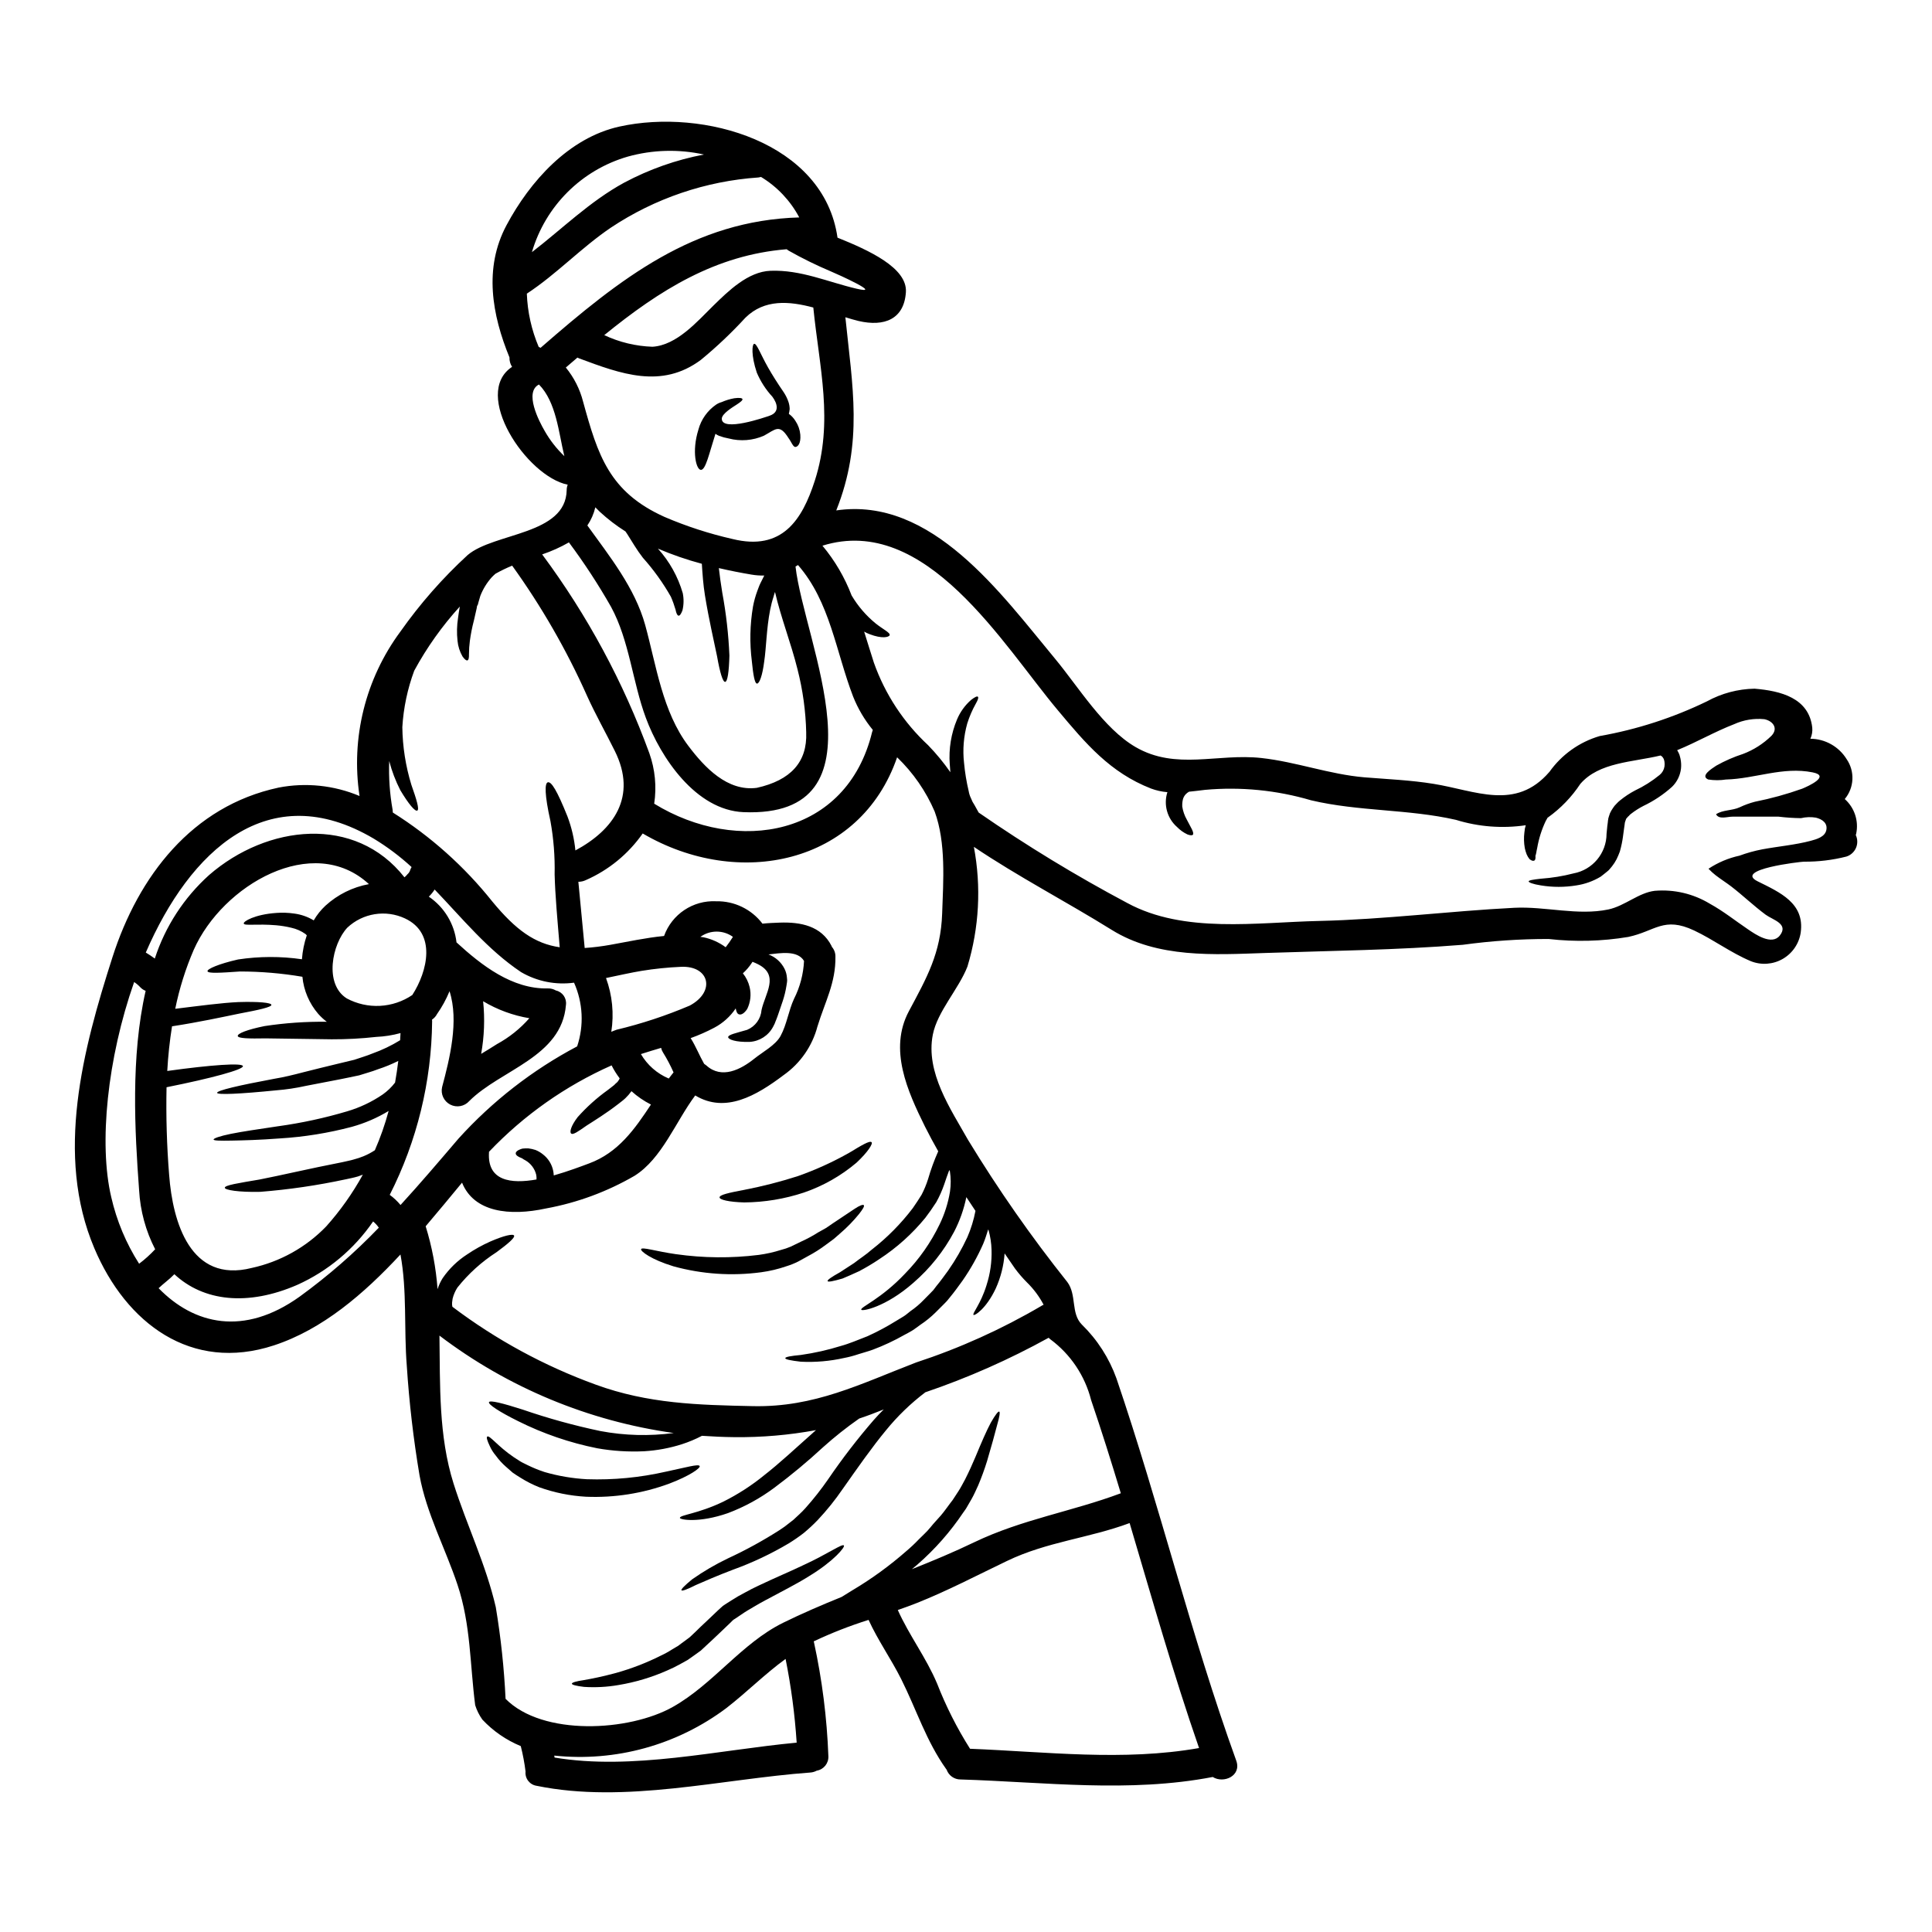 <?xml version="1.0" encoding="UTF-8"?>
<!-- Uploaded to: ICON Repo, www.iconrepo.com, Generator: ICON Repo Mixer Tools -->
<svg fill="#000000" width="800px" height="800px" version="1.1" viewBox="144 144 512 512" xmlns="http://www.w3.org/2000/svg">
 <g>
  <path d="m252.33 375.32c0.102-0.141 0.191-0.289 0.27-0.441 0.023-0.086 0.051-0.168 0.082-0.246 0.094-0.301 0.227-0.59 0.395-0.852-3.086-2.832-6.441-5.356-10.023-7.527-27.945-16.504-48.746 3.211-60.418 30.18 0.824 0.496 1.617 1.02 2.391 1.594l-0.004 0.004c2.773-8.516 7.738-16.148 14.391-22.137 15.406-13.383 38.75-15.984 51.77 0.605 0.137-0.109 0.273-0.246 0.395-0.359 0.125-0.109 0.699-0.82 0.754-0.82zm383.47-10.023v-0.004c0.508 1.082 0.527 2.332 0.047 3.426-0.48 1.094-1.406 1.926-2.547 2.285-3.672 0.93-7.445 1.383-11.234 1.348-1.016 0.027-18.617 2.031-12.305 5.191 5.988 2.965 12.496 5.82 11.453 13.539h0.004c-0.426 2.953-2.184 5.543-4.766 7.035-2.582 1.488-5.703 1.711-8.473 0.602-5.301-2.227-9.84-5.688-15.023-8.133-8.047-3.789-10.297 0.191-17.414 1.703v0.004c-6.984 1.168-14.105 1.352-21.145 0.547-7.606-0.008-15.203 0.508-22.742 1.539-17.414 1.402-34.793 1.574-52.234 2.168-13.707 0.469-28.676 1.43-40.812-6.125-12.027-7.477-24.77-14.086-36.527-22h0.004c1.992 10.559 1.406 21.441-1.703 31.723-2.336 5.988-7.965 11.895-9.176 18.047-1.969 10.02 4.75 19.742 9.363 27.945h0.004c7.961 13.082 16.738 25.648 26.285 37.625 2.527 3.406 0.879 8.238 3.816 11.234 4.113 4.008 7.258 8.898 9.199 14.305 11.453 33.617 19.719 68 31.746 101.29 1.457 4.012-3.32 6.152-6.234 4.328-22.133 4.254-44.477 1.348-66.844 0.656v0.004c-1.656 0-3.133-1.047-3.68-2.609-0.027-0.055-0.082-0.082-0.109-0.137-5.324-7.477-7.871-15.766-11.945-23.891-2.691-5.356-6.152-10.234-8.625-15.652v-0.004c-4.969 1.562-9.82 3.461-14.527 5.684 0 0.109 0.055 0.164 0.055 0.246v0.004c2.16 9.926 3.438 20.027 3.816 30.18 0.102 1.879-1.223 3.531-3.078 3.844-0.535 0.289-1.121 0.457-1.727 0.496-23.648 1.727-49.051 8.32-72.504 3.516h-0.004c-1.836-0.273-3.133-1.941-2.938-3.789-0.281-2.269-0.703-4.516-1.266-6.731-3.859-1.59-7.332-3.988-10.184-7.031-0.828-1.168-1.469-2.453-1.898-3.816-1.402-10.82-1.152-21.309-4.668-31.859-3.211-9.641-8.266-19.004-10.082-29.055-1.617-9.613-2.742-19.301-3.375-29.027-0.789-9.887 0.109-19.855-1.676-29.496-9.723 10.461-20.652 19.855-33.531 24.086-21.941 7.195-39.191-5.875-47.594-25.734-10.492-24.742-2.996-52.812 4.805-77.145 6.863-21.418 21.066-40.012 43.996-44.93v-0.004c7.219-1.402 14.695-0.629 21.477 2.223-2.324-15.379 1.57-31.051 10.82-43.555 5.203-7.379 11.176-14.184 17.824-20.293 7.059-5.992 26.035-5.273 26.254-17.219v-0.004c-0.004-0.488 0.09-0.973 0.273-1.426-10.957-2.223-25.484-24.141-14.75-31.227l0.004-0.004c-0.484-0.742-0.723-1.613-0.688-2.5-4.613-11.258-6.867-23.645-0.789-35.031 6.203-11.617 16.504-23.18 29.934-26.148 22.273-4.918 54.188 4.121 57.785 29.441 8.266 3.324 18.539 7.992 18.125 14.445-0.469 7.172-5.711 9.23-12.551 7.637-1.098-0.277-2.277-0.602-3.488-0.988 1.871 18.375 4.777 33.148-2.418 51.191 25.293-3.707 43.668 22.082 58.031 39.359 6.125 7.387 12.852 18.457 21.281 23.344 10.738 6.234 21.723 1.621 33.371 2.914 9.227 1.016 17.988 4.328 27.301 5.117 6.098 0.496 12.277 0.742 18.316 1.73 11.094 1.781 21.723 7.223 30.672-3.148l0.008 0.004c3.25-4.59 7.953-7.945 13.352-9.527 9.852-1.738 19.418-4.836 28.422-9.199 3.863-2.121 8.188-3.269 12.594-3.352 6.977 0.574 14.418 2.473 15.301 10.297 0.102 1.016-0.07 2.043-0.496 2.969 3.918 0.031 7.547 2.074 9.609 5.41 2.223 3.238 2.023 7.559-0.496 10.574 2.59 2.301 3.742 5.812 3.023 9.199-0.051 0.148-0.078 0.23-0.105 0.34zm-7.828-1.207c0.469-1.969-1.07-2.996-2.754-3.406-1.309-0.215-2.648-0.168-3.938 0.137-1.984-0.023-3.965-0.156-5.934-0.395h-12.25c-1.402 0-3.543 0.824-4.328-0.633 1.758-1.207 4.328-0.934 6.297-1.867 1.285-0.609 2.629-1.098 4.008-1.457 4.254-0.844 8.441-2 12.527-3.457 1.672-0.688 7.582-3.379 2.754-4.328-7.871-1.574-15.156 1.676-22.93 1.898v-0.004c-1.566 0.246-3.16 0.246-4.727 0-2.141-0.934 0.738-2.754 2.141-3.68h0.004c2.262-1.27 4.644-2.309 7.109-3.106 2.797-1.062 5.34-2.691 7.481-4.777 1.898-1.969 0.469-3.938-1.867-4.422-2.734-0.266-5.488 0.188-7.992 1.32-5.188 2.004-9.965 4.805-15.102 6.891h-0.004c0.219 0.359 0.41 0.738 0.578 1.125 0.109 0.441 0.164 0.469 0.305 1.125h-0.004c0.184 0.867 0.23 1.758 0.137 2.637-0.215 1.84-1.059 3.547-2.387 4.836-2.269 2.039-4.824 3.742-7.582 5.055-1.148 0.594-2.242 1.289-3.266 2.086-0.219 0.152-0.414 0.34-0.578 0.551-0.16 0.129-0.309 0.277-0.438 0.438-0.055 0.164-0.164 0.082-0.305 0.395l-0.277 0.789c0 0.027-0.055 0.242-0.055 0.242l-0.055 0.469-0.137 0.961c-0.109 0.688-0.191 1.348-0.273 2.008h0.004c-0.184 1.398-0.469 2.785-0.855 4.144-0.258 0.703-0.551 1.391-0.879 2.062-0.34 0.66-0.746 1.281-1.207 1.867l-0.578 0.688-0.133 0.16-0.082 0.082c-0.219 0.246-0.109 0.109-0.191 0.191l-0.395 0.332c-0.523 0.441-1.07 0.852-1.594 1.262l-0.004 0.004c-1.984 1.199-4.184 1.992-6.477 2.332-3.102 0.508-6.266 0.508-9.367 0-2.141-0.332-3.266-0.789-3.266-1.07 0-0.285 1.234-0.496 3.32-0.715 2.891-0.207 5.758-0.672 8.566-1.398 5.062-0.938 8.742-5.344 8.762-10.492 0.082-0.629 0.137-1.289 0.191-1.969l0.137-1.043 0.055-0.551 0.055-0.246v-0.137c0.027-0.109 0.137-0.52 0.137-0.52l0.328-0.988 0.004-0.004c0.223-0.48 0.484-0.938 0.789-1.371 0.258-0.414 0.574-0.793 0.93-1.129 0.293-0.328 0.613-0.633 0.961-0.906 1.223-0.996 2.543-1.871 3.938-2.606 2.352-1.109 4.555-2.504 6.562-4.148 0.68-0.562 1.133-1.355 1.266-2.227 0.055-0.41 0.055-0.824 0-1.234-0.039-0.254-0.102-0.504-0.191-0.746-0.082-0.082-0.027-0.109-0.137-0.242h-0.004c-0.156-0.301-0.41-0.543-0.715-0.688-7.414 1.785-16.285 1.758-21.254 7.527v-0.004c-2.289 3.469-5.195 6.484-8.574 8.898-0.02 0.023-0.051 0.031-0.082 0.027-0.191 0.328-0.359 0.602-0.523 0.934-1.07 2.258-1.824 4.652-2.25 7.113-0.137 0.496-0.164 0.879-0.246 1.262l-0.004 0.004c-0.043 0.277-0.117 0.555-0.215 0.82 0.051 0.633 0 1.098-0.305 1.262-0.305 0.164-0.688 0.055-1.234-0.355v0.004c-0.328-0.391-0.594-0.824-0.789-1.293-0.207-0.535-0.371-1.086-0.492-1.648-0.246-1.379-0.285-2.785-0.109-4.176l0.082-0.574 0.027-0.305 0.027-0.164c0.023-0.102 0.051-0.203 0.086-0.301 0.031-0.184 0.078-0.367 0.137-0.551-6.195 0.914-12.52 0.426-18.5-1.426-12.664-2.887-25.789-2.195-38.422-5.191-9.102-2.68-18.625-3.613-28.07-2.758-1.375 0.16-2.801 0.355-4.254 0.492-0.324 0.188-0.621 0.418-0.883 0.691-0.328 0.359-0.57 0.793-0.711 1.262-0.102 0.414-0.168 0.836-0.191 1.262 0.012 0.238 0.012 0.477 0 0.715 0.191 1.215 0.598 2.387 1.207 3.461 0.523 1.07 1.043 1.898 1.348 2.555 0.305 0.656 0.469 1.18 0.277 1.43-0.191 0.246-0.715 0.219-1.457-0.055l-0.004-0.004c-1.027-0.484-1.961-1.152-2.754-1.969-2.613-2.293-3.617-5.918-2.555-9.23-1.48-0.113-2.938-0.438-4.328-0.957-10.848-4.231-17.32-11.918-24.691-20.734-14.551-17.312-34.984-52.164-62.395-43.629 3.289 3.938 5.902 8.395 7.731 13.191 1.672 2.824 3.828 5.336 6.367 7.414 1.969 1.574 3.957 2.473 3.707 3.129-0.215 0.523-2.004 0.988-5.297-0.277-0.504-0.184-0.992-0.414-1.457-0.684 0.852 2.691 1.676 5.438 2.582 8.238 2.957 8.34 7.883 15.84 14.363 21.859 2.16 2.227 4.137 4.621 5.906 7.168-0.055-0.711-0.109-1.453-0.164-2.168h-0.004c-0.293-4.031 0.367-8.078 1.926-11.809 0.832-1.992 2.109-3.769 3.734-5.191 1.07-0.824 1.617-1.043 1.812-0.824 0.191 0.219 0.027 0.789-0.574 1.84-0.93 1.656-1.684 3.406-2.254 5.219-0.957 3.398-1.25 6.953-0.852 10.461 0.234 2.527 0.648 5.031 1.234 7.5 0.109 0.648 0.312 1.277 0.605 1.871l0.395 0.906 0.574 0.961c0.305 0.578 0.684 1.207 1.07 1.926v-0.004c12.652 8.75 25.805 16.758 39.391 23.973 15.051 8.156 34.273 5.117 50.832 4.75 17.32-0.395 34.469-2.609 51.715-3.488 8.238-0.414 16.809 2.141 24.938 0.441 4.394-0.938 8.02-4.453 12.332-4.945l0.004 0.004c5.082-0.422 10.164 0.77 14.527 3.406 3.68 2.031 6.691 4.477 10.105 6.781 2.008 1.375 6.297 4.328 8.434 1.703 2.5-3.148-1.785-4.148-3.707-5.547-3.188-2.363-6.043-5.117-9.176-7.527-1.262-0.961-2.754-1.898-4.094-2.941v0.004c-0.672-0.527-1.305-1.105-1.891-1.727 2.496-1.652 5.281-2.828 8.207-3.465 1.957-0.719 3.969-1.281 6.016-1.672 4.231-0.789 8.816-1.18 12.91-2.277 1.539-0.414 3.652-1.023 4.062-2.723zm-166.21 243.16c-6.836-19.68-12.465-39.66-18.402-59.621-10.766 4.008-21.941 4.945-32.516 10.051-7.906 3.785-15.68 7.871-23.836 11.121-1.648 0.66-3.352 1.262-5.082 1.871 2.965 6.644 7.555 12.691 10.379 19.418l0.004-0.004c2.356 6.055 5.289 11.867 8.762 17.355 20.238 0.797 40.617 3.352 60.691-0.191zm-20.734-67.523c-2.5-8.266-5.078-16.504-7.871-24.691-1.637-6.461-5.461-12.156-10.82-16.117-0.137-0.137-0.305-0.246-0.441-0.395-10.441 5.769-21.375 10.602-32.668 14.445-3.871 2.934-7.375 6.316-10.438 10.082-3.707 4.477-7.5 9.914-11.504 15.598h-0.004c-1.965 2.875-4.152 5.59-6.535 8.129-1.199 1.258-2.477 2.438-3.82 3.543-1.25 0.965-2.551 1.859-3.898 2.688-4.695 2.785-9.641 5.125-14.777 6.977-4.254 1.617-7.523 3.047-9.84 4.062-2.277 1.152-3.625 1.648-3.812 1.402-0.188-0.246 0.852-1.289 2.824-2.91 3-2.109 6.172-3.965 9.477-5.547 4.742-2.195 9.332-4.711 13.73-7.527 0.633-0.465 1.152-0.738 1.785-1.262 0.602-0.465 1.207-0.934 1.84-1.43 1.07-1.016 2.117-1.895 3.188-3.102 2.184-2.445 4.211-5.023 6.07-7.719 3.723-5.457 7.758-10.691 12.082-15.684 0.852-0.988 1.727-1.867 2.609-2.754-2.195 0.883-4.367 1.703-6.512 2.418h0.004c-3.34 2.332-6.535 4.867-9.57 7.59-4.113 3.805-8.422 7.387-12.91 10.738-3.762 2.809-7.902 5.074-12.297 6.731-7.691 2.691-12.801 1.754-12.746 1.262 0-0.789 4.805-1.07 11.48-4.285 3.918-1.953 7.602-4.336 10.984-7.109 3.938-3.074 7.988-6.863 12.41-10.793 0.414-0.395 0.789-0.711 1.207-1.07h0.004c-7.156 1.324-14.422 1.949-21.695 1.863-2.883-0.027-5.711-0.164-8.543-0.355v0.004c-1.699 0.891-3.473 1.633-5.301 2.223-3.25 1.039-6.617 1.664-10.023 1.867-4.152 0.199-8.316-0.066-12.414-0.789-7.281-1.453-14.34-3.871-20.98-7.195-5.055-2.5-7.961-4.453-7.719-5.027 0.242-0.574 3.652 0.277 8.926 1.969 6.742 2.32 13.621 4.223 20.598 5.688 6.414 1.207 12.977 1.383 19.445 0.52-22.566-3.148-43.949-12.035-62.094-25.816 0.191 13.188-0.246 26.559 3.734 39.191 3.488 11.039 8.598 21.48 11.207 32.82h-0.004c1.336 8.023 2.199 16.121 2.586 24.25 9.805 9.941 32.789 8.68 44.379 2.113 10.688-6.043 18.156-16.809 29.125-22.246 5.078-2.5 10.27-4.723 15.543-6.863 1.016-0.605 2.031-1.234 3.074-1.898h0.004c4.977-2.973 9.676-6.394 14.035-10.215 1.172-0.988 2.293-2.039 3.348-3.148 1.016-1.043 2.141-2.004 3.051-3.148 0.91-1.145 1.895-2.141 2.797-3.188 0.906-1.047 1.676-2.195 2.473-3.238l0.605-0.789h0.004c0.188-0.254 0.359-0.516 0.52-0.789l1.074-1.645c0.711-1.098 1.18-2.09 1.754-3.106 1.043-2.059 1.969-4.117 2.754-5.988 1.574-3.816 2.938-6.945 4.039-9.008 1.18-2.059 1.969-3.102 2.25-2.965 0.285 0.137 0.055 1.43-0.578 3.625-0.574 2.25-1.457 5.438-2.637 9.445v0.004c-0.684 2.215-1.48 4.398-2.387 6.535-0.547 1.152-1.098 2.473-1.754 3.598-0.332 0.547-0.66 1.125-0.988 1.703-0.191 0.328-0.277 0.52-0.551 0.934l-0.605 0.852h-0.004c-3.414 5.102-7.484 9.734-12.109 13.777-0.492 0.438-1.016 0.852-1.535 1.289 5.574-2.223 11.125-4.535 16.531-7.141 12.719-6.098 25.902-8.133 38.836-12.98zm-20.98-49.707c0.168-0.102 0.34-0.184 0.52-0.25-1.156-2.195-2.652-4.199-4.43-5.934-1.137-1.141-2.188-2.359-3.148-3.652-0.906-1.348-1.84-2.664-2.754-4.012h-0.004c-0.227 3.219-1.027 6.375-2.359 9.312-2.527 5.379-5.66 7.305-5.879 6.977-0.395-0.395 1.871-2.754 3.461-7.91l-0.004-0.004c0.973-3.012 1.418-6.172 1.32-9.336-0.051-1.754-0.316-3.5-0.789-5.191-0.031-0.066-0.066-0.133-0.109-0.191-0.395 1.262-0.789 2.555-1.32 3.816-1.504 3.41-3.332 6.664-5.461 9.723-1.098 1.512-2.199 3.051-3.297 4.367l-0.824 1.016c-0.359 0.414-0.684 0.684-1.016 1.043-0.633 0.656-1.289 1.289-1.969 1.969-1.25 1.238-2.621 2.356-4.09 3.328-0.715 0.492-1.375 1.043-2.086 1.484-0.711 0.441-1.457 0.824-2.172 1.207-2.668 1.512-5.449 2.816-8.32 3.894-1.348 0.496-2.691 0.828-3.938 1.234v0.004c-1.203 0.402-2.434 0.727-3.68 0.965-3.762 0.848-7.625 1.18-11.477 0.988-2.664-0.305-4.121-0.605-4.121-0.938 0-0.332 1.484-0.602 4.148-0.852 3.59-0.512 7.137-1.309 10.598-2.387 2.223-0.602 4.559-1.621 7.059-2.582 2.602-1.184 5.125-2.531 7.555-4.039 0.66-0.395 1.289-0.789 1.949-1.18 0.656-0.395 1.234-0.938 1.844-1.402h-0.004c1.305-0.887 2.508-1.91 3.598-3.051 0.551-0.547 1.098-1.125 1.676-1.699 0.273-0.277 0.574-0.605 0.824-0.855l0.789-1.043c1.152-1.375 2.117-2.754 3.148-4.148h-0.004c1.953-2.793 3.652-5.75 5.082-8.84 0.969-2.234 1.688-4.562 2.141-6.953-0.789-1.207-1.621-2.418-2.418-3.652h0.004c-0.648 3.195-1.738 6.281-3.238 9.176-2.723 5.117-6.363 9.688-10.742 13.484-7.414 6.562-13.812 7.719-13.867 7.168-0.277-0.684 5.242-2.801 11.613-9.555v-0.004c3.734-3.816 6.82-8.219 9.141-13.031 1.332-2.738 2.258-5.656 2.754-8.66 0.27-1.812 0.258-3.656-0.027-5.465-0.047-0.098-0.102-0.188-0.16-0.277-0.469 1.234-0.91 2.5-1.348 3.816v0.004c-0.559 1.617-1.258 3.184-2.09 4.68-1.043 1.621-1.895 2.828-2.883 4.121h0.004c-3.484 4.269-7.606 7.973-12.223 10.984-1.734 1.172-3.531 2.242-5.383 3.211-1.699 0.789-3.184 1.43-4.363 1.926-2.445 0.711-3.844 0.988-3.957 0.684-0.109-0.305 1.043-1.098 3.266-2.336 1.043-0.656 2.277-1.484 3.762-2.445 1.375-1.098 3.078-2.141 4.75-3.625v0.004c4.062-3.168 7.695-6.848 10.809-10.949 0.789-1.098 1.648-2.473 2.309-3.516h0.004c0.695-1.34 1.273-2.734 1.727-4.176 0.727-2.512 1.625-4.973 2.691-7.359-1.207-2.141-2.391-4.309-3.516-6.562-4.613-9.34-9.668-20.438-4.258-30.566 4.75-8.898 8.457-15.328 8.816-25.898 0.305-8.66 1.043-18.73-1.969-26.969l0.004-0.004c-2.328-5.422-5.715-10.324-9.973-14.414-9.777 28.395-42.117 35.031-67.426 20.184h0.004c-3.797 5.43-9.016 9.707-15.082 12.367-0.617 0.293-1.289 0.445-1.969 0.438 0.496 5 1.043 10.82 1.676 17.547 2.293-0.156 4.574-0.441 6.836-0.848 4.449-0.789 9.336-1.867 14.195-2.336h0.004c2.066-5.762 7.66-9.496 13.773-9.199 4.816-0.109 9.395 2.094 12.305 5.934 1.539-0.164 3.106-0.219 4.586-0.277 5.512-0.191 11.02 0.852 13.734 6.207 0.012 0.066 0.031 0.133 0.055 0.195 0.629 0.711 0.973 1.633 0.961 2.582 0.109 6.977-2.754 11.973-4.75 18.5h-0.004c-1.367 5.223-4.539 9.797-8.953 12.91-7.277 5.492-15.461 10.234-23.449 5.406-5.219 7.008-8.816 16.727-16.066 21.285-7.262 4.219-15.195 7.148-23.457 8.66-9.723 2.113-19.113 0.988-22.273-6.836-3.102 3.758-6.316 7.66-9.641 11.559 1.684 5.418 2.738 11.012 3.152 16.668 0.324-1.02 0.777-1.996 1.344-2.906 1.73-2.516 3.945-4.664 6.512-6.316 1.938-1.316 3.984-2.453 6.125-3.406 3.625-1.574 6.016-2.113 6.297-1.574 0.285 0.539-1.594 2.168-4.668 4.422v-0.004c-3.941 2.539-7.438 5.703-10.355 9.371-0.582 0.902-1.008 1.895-1.266 2.934l-0.137 1.02c-0.027 0.328 0.027 0.395 0 0.629 0.016 0.168 0.043 0.336 0.082 0.496 11.555 8.727 24.348 15.68 37.957 20.625 13.898 5.082 27.16 5.406 41.746 5.711 16.289 0.332 28.371-5.875 43.148-11.559h-0.004c11.609-3.809 22.777-8.852 33.312-15.043zm-44.934-152c0.055-0.219 0.137-0.395 0.191-0.574h0.004c-2.188-2.664-3.949-5.648-5.223-8.848-4.586-11.945-6.098-25.105-14.609-34.852l-0.656 0.395c2.277 20.023 24.91 66.656-13.777 65.09-12.633-0.523-22-14.473-25.898-25.02-3.516-9.473-4.363-20.469-9.199-29.359v-0.004c-3.371-5.926-7.102-11.641-11.18-17.109-2.254 1.293-4.625 2.359-7.086 3.188 11.961 16.098 21.527 33.84 28.398 52.676 1.527 4.289 1.969 8.887 1.289 13.383 22.125 13.582 51.047 8.637 57.746-18.965zm-4.117-117.51c7.387 1.73-5.246-3.938-6.691-4.531h0.004c-3.887-1.637-7.676-3.496-11.344-5.57-0.176-0.105-0.34-0.227-0.492-0.359-18.871 1.539-33.617 10.793-48.34 22.766 4.004 1.883 8.352 2.93 12.773 3.078 6.453-0.395 11.863-6.691 16.176-10.93 3.938-3.844 9.145-8.98 15.102-9.203 8.094-0.289 15.066 2.93 22.812 4.75zm-11.066 50.883c5.055-15.684 1.18-30.102-0.395-45.895-6.371-1.699-12.934-2.277-17.988 2.691-3.668 3.996-7.613 7.731-11.805 11.18-10.406 7.746-21.117 3.762-32.324-0.414-0.137-0.055-0.246-0.137-0.395-0.191-1.016 0.883-2.031 1.758-3.074 2.637 2.164 2.641 3.723 5.719 4.57 9.023 3.902 14.195 6.918 23.973 21.586 30.566 5.816 2.496 11.848 4.453 18.02 5.852 13.152 3.25 18.453-5.043 21.805-15.449zm-15.383 81.398c9.035-2.004 13.406-6.883 13.102-14.637h0.004c-0.125-5.672-0.902-11.312-2.312-16.809-1.727-6.949-4.363-13.566-5.961-20.469-0.137 0.355-0.242 0.789-0.355 1.152l0.004 0.004c-0.391 1.176-0.703 2.379-0.938 3.598-0.988 5.055-1.016 10.047-1.574 13.703-0.469 3.707-1.262 5.824-1.898 5.824-0.633 0-1.016-2.363-1.375-5.902l0.004-0.004c-0.613-4.82-0.512-9.707 0.301-14.5 0.266-1.418 0.652-2.816 1.156-4.172 0.277-0.688 0.441-1.262 0.789-1.969 0.273-0.574 0.547-1.125 0.824-1.645l0.219-0.441h-0.004c-1.121 0.023-2.246-0.059-3.352-0.246-2.797-0.465-5.738-1.043-8.68-1.727 0.246 2.086 0.523 4.227 0.91 6.535v-0.004c1.02 5.496 1.652 11.059 1.887 16.645-0.109 4.281-0.492 6.918-1.125 6.977-0.633 0.055-1.402-2.527-2.141-6.754-0.852-4.176-2.141-9.59-3.211-16.137-0.469-2.887-0.66-5.769-0.828-8.402v-0.004c-3.973-1.062-7.863-2.402-11.641-4.016 3.059 3.383 5.312 7.422 6.586 11.805 0.305 1.512 0.277 3.066-0.082 4.562-0.355 0.934-0.711 1.453-1.043 1.398-0.332-0.055-0.574-0.574-0.789-1.574h0.004c-0.34-1.172-0.75-2.32-1.238-3.438-2.094-3.695-4.582-7.156-7.414-10.324-0.816-1.059-1.578-2.156-2.281-3.293-0.66-1.047-1.262-2.035-1.871-2.996-0.164-0.246-0.301-0.469-0.465-0.684h0.004c-2.426-1.531-4.703-3.277-6.812-5.219l-1.184-1.184c-0.406 1.719-1.121 3.348-2.113 4.809 5.875 8.156 12.594 16.531 15.324 26.371 2.969 10.797 4.562 22.992 11.508 32.133 4.242 5.598 10.266 12.047 18.062 11.031zm9.887 55.891c1.574-3.117 2.473-6.531 2.641-10.02-1.73-2.914-6.344-2.062-9.418-1.73h-0.004c1.852 0.688 3.371 2.051 4.258 3.816 0.363 0.73 0.578 1.523 0.633 2.336l0.055 0.602v0.164l-0.027 0.359-0.027 0.219-0.137 0.879h-0.004c-0.211 1.336-0.531 2.652-0.957 3.938-0.414 1.18-0.789 2.336-1.18 3.461l-0.277 0.789-0.219 0.578-0.164 0.414-0.004-0.004c-0.188 0.57-0.434 1.125-0.738 1.645-1.234 2.32-3.586 3.828-6.207 3.984-3.734 0.109-5.633-0.656-5.688-1.234-0.051-0.684 2.199-1.125 5.055-1.969l-0.004-0.004c2.148-0.898 3.613-2.926 3.793-5.246 0.961-4.394 4.805-9.203-0.906-12.109-0.523-0.277-1.016-0.469-1.484-0.66v-0.004c-0.062 0.117-0.137 0.23-0.219 0.332-0.66 1.004-1.445 1.918-2.336 2.719 0.859 1.07 1.469 2.32 1.789 3.652 0.465 1.949 0.238 3.996-0.637 5.797-0.789 1.18-1.574 1.621-2.168 1.43-0.492-0.137-0.738-0.738-0.879-1.574v-0.004c-1.441 2.148-3.398 3.906-5.688 5.117-2.016 1.066-4.109 1.984-6.258 2.758 1.371 2.168 2.305 4.586 3.57 6.809 0.191 0.137 0.395 0.277 0.602 0.441 4.039 3.68 9.094 1.098 12.719-1.816 2.168-1.754 5.602-3.543 6.945-6.016 1.68-3.121 2.09-6.66 3.57-9.852zm0.688 197.14h0.004c-0.488-7.453-1.469-14.867-2.941-22.191-5.512 4.012-10.234 8.789-15.68 13.02-13.07 9.812-29.367 14.316-45.621 12.598 0.027 0.164 0.055 0.332 0.082 0.523 20.625 3.434 43.301-2 64.164-3.953zm0.688-404.2c-2.344-4.426-5.844-8.133-10.129-10.727-0.223 0.062-0.453 0.109-0.684 0.137-13.969 0.953-27.449 5.535-39.109 13.293-7.871 5.328-14.391 12.332-22.273 17.496 0.18 4.859 1.246 9.645 3.148 14.117l0.492 0.242c21.18-18.449 40.625-33.75 68.555-34.559zm-19.5 193.41c0.691-0.883 1.332-1.805 1.922-2.754-2.574-1.859-6.047-1.859-8.625 0 0.277 0.027 0.551 0.055 0.828 0.109 2.125 0.449 4.129 1.352 5.875 2.644zm-9.52 15.461c6.945-3.734 5.191-10.629-2.336-10.273-3.496 0.152-6.981 0.508-10.438 1.07-2.824 0.469-6.07 1.207-9.418 1.898 1.672 4.555 2.152 9.457 1.402 14.25 0.465-0.164 0.906-0.395 1.402-0.547h-0.004c6.633-1.586 13.117-3.727 19.391-6.398zm3.762-225.54c-6.672-1.473-13.605-1.281-20.188 0.551-12.242 3.543-21.824 13.094-25.402 25.32 8.047-6.18 15.301-13.43 24.469-18.43v0.004c6.625-3.531 13.742-6.043 21.113-7.445zm-9.32 244.87c0.414-0.547 0.828-1.098 1.262-1.621h0.004c-0.809-1.828-1.742-3.598-2.801-5.297-0.238-0.367-0.406-0.777-0.496-1.207-1.785 0.523-3.574 1.074-5.356 1.645 1.695 2.902 4.289 5.176 7.387 6.481zm-4.723 6.891v0.004c-1.871-0.945-3.609-2.137-5.164-3.543-0.48 0.672-1.02 1.297-1.617 1.867-0.633 0.602-1.18 0.961-1.785 1.457-3.32 2.582-6.481 4.504-8.484 5.793-2.141 1.484-3.625 2.582-4.117 2.086-0.441-0.395 0-2.059 1.727-4.309h-0.004c2.394-2.684 5.074-5.098 7.996-7.195 0.574-0.469 1.289-0.965 1.727-1.348 0.305-0.395 0.906-0.742 0.988-1.016v0.004c0.199-0.215 0.352-0.469 0.441-0.746-0.82-1.074-1.535-2.223-2.141-3.43-12.23 5.43-23.27 13.211-32.492 22.902v0.191c-0.465 7.555 5.824 8.348 12.594 7.141 0.027-0.422 0-0.848-0.082-1.262-0.395-1.617-1.438-2.996-2.883-3.82-0.301-0.145-0.586-0.32-0.852-0.52-0.305-0.164-0.656-0.246-0.906-0.414-0.523-0.277-0.789-0.574-0.789-0.906 0-0.332 0.301-0.633 0.824-0.906v0.004c0.309-0.152 0.629-0.273 0.961-0.359 0.523-0.059 1.051-0.078 1.574-0.055 0.633 0.078 1.258 0.215 1.867 0.414 0.711 0.281 1.375 0.672 1.969 1.152 1.434 1.094 2.414 2.676 2.754 4.449 0.074 0.379 0.117 0.766 0.137 1.152 3.762-1.07 7.25-2.391 9.367-3.184 7.738-2.859 12.109-9.121 16.391-15.602zm-20.027-67.336c10.078-5.41 16.504-14.23 10.434-26.395-2.418-4.887-5.117-9.641-7.359-14.609-5.418-12.137-12.062-23.684-19.828-34.469-1.516 0.621-2.992 1.336-4.422 2.141-0.332 0.305-0.66 0.578-0.988 0.938-1.293 1.445-2.316 3.109-3.023 4.918-0.164 0.602-0.332 1.207-0.52 1.781l-0.109 0.441-0.082 0.219-0.027 0.109-0.109 0.027-0.137 0.789c-0.246 1.125-0.496 2.223-0.738 3.238l-0.004 0.004c-0.457 1.742-0.805 3.512-1.047 5.301-0.156 1.172-0.238 2.356-0.242 3.543 0.027 0.961-0.082 1.539-0.395 1.648s-0.789-0.277-1.32-1.043c-0.73-1.262-1.18-2.668-1.316-4.121-0.227-2.031-0.18-4.082 0.137-6.098 0.109-0.961 0.305-2.004 0.469-2.996-4.699 5.16-8.758 10.867-12.082 17-1.781 4.805-2.844 9.844-3.152 14.957 0.07 5.18 0.875 10.32 2.391 15.273 1.402 3.957 2.168 6.535 1.574 6.836-0.594 0.305-2.305-1.727-4.504-5.406v-0.004c-1.258-2.457-2.242-5.043-2.938-7.719-0.164 4.332 0.141 8.668 0.902 12.938 0.027 0.246 0.027 0.469 0.055 0.715h0.004c10.051 6.324 18.965 14.301 26.371 23.59 6.231 7.555 11.258 11.152 17.852 12.113-0.629-7.527-1.207-13.777-1.348-19.309 0.102-4.723-0.266-9.441-1.102-14.09-1.574-7.031-1.574-10.191-0.656-10.328 0.918-0.137 2.363 2.09 5.16 9.055 1.094 2.898 1.801 5.93 2.102 9.012zm0.465 51.934c1.848-5.535 1.555-11.562-0.82-16.891-4.863 0.66-9.801-0.328-14.039-2.801-8.895-5.961-15.543-14.227-22.902-21.887v-0.004c-0.441 0.688-0.957 1.32-1.539 1.895 4.09 2.781 6.766 7.203 7.332 12.117 6.648 6.098 14.75 12.41 24.199 12.203v-0.004c0.75-0.023 1.492 0.168 2.141 0.547 1.746 0.387 2.906 2.047 2.664 3.82-1.098 13.844-17.273 17.137-25.625 25.484h0.004c-1.27 1.426-3.344 1.812-5.039 0.938-1.695-0.875-2.586-2.785-2.16-4.644 2.008-7.5 4.508-17.52 1.969-25.402-0.879 2.141-1.992 4.176-3.324 6.066-0.309 0.59-0.762 1.094-1.316 1.457 0 0.164 0.027 0.277 0.027 0.438-0.156 15.996-4 31.738-11.234 46.004 1.062 0.773 2.023 1.68 2.859 2.691 5.16-5.633 10.16-11.508 15.324-17.551h-0.004c8.98-9.93 19.629-18.215 31.465-24.477zm-3.367-156.41c-0.008-0.059-0.027-0.113-0.055-0.164-1.484-6.125-2.113-14.168-6.691-18.84-3.981 2.008 0 9.727 1.512 12.305l-0.004-0.004c1.406 2.481 3.172 4.738 5.238 6.703zm-17.852 155.78c3.231-1.762 6.129-4.074 8.555-6.844-4.328-0.723-8.484-2.25-12.25-4.5 0.48 4.648 0.305 9.348-0.523 13.949 1.445-0.863 2.844-1.73 4.219-2.606zm-22.465-12.988c4.066-6.316 6.453-16.367-1.922-20.293v-0.004c-5.121-2.394-11.184-1.426-15.301 2.445-4.039 4.328-6.207 14.957-0.137 18.754 2.703 1.445 5.746 2.125 8.805 1.965 3.059-0.16 6.016-1.152 8.555-2.871zm-3.227 11.977c0.027-0.629 0.082-1.262 0.105-1.895h0.004c-2.109 0.578-4.269 0.918-6.453 1.016-3.922 0.438-7.863 0.648-11.809 0.633-6.781-0.082-12.934-0.164-17.438-0.246-4.481 0.082-7.359 0.027-7.441-0.633-0.082-0.66 2.555-1.699 7.031-2.609v-0.004c5.477-0.836 11.016-1.223 16.559-1.152-0.816-0.621-1.57-1.32-2.254-2.086-2.383-2.766-3.852-6.203-4.199-9.84-5.461-0.926-10.992-1.395-16.531-1.402-5.188 0.359-8.512 0.578-8.625-0.082-0.082-0.574 2.914-1.922 8.105-3.102 5.609-0.852 11.312-0.867 16.926-0.055 0.16-2.16 0.594-4.293 1.289-6.344-0.102-0.117-0.211-0.227-0.328-0.332-1.129-0.805-2.41-1.375-3.762-1.672-1.32-0.32-2.66-0.539-4.012-0.66-5.117-0.438-8.375 0.191-8.598-0.438-0.242-0.551 2.914-2.445 8.625-2.828v-0.004c1.586-0.117 3.18-0.062 4.754 0.168 1.828 0.238 3.586 0.855 5.16 1.809 0.836-1.445 1.883-2.758 3.106-3.894 3.227-2.949 7.219-4.93 11.52-5.715-14.805-13.676-38.805 0.219-46.414 17.387v-0.004c-2.176 5.035-3.82 10.281-4.914 15.656 6.453-0.789 12.25-1.574 16.727-1.781 5.438-0.164 8.707 0.164 8.758 0.738 0.051 0.574-3.184 1.32-8.457 2.305-4.559 0.934-10.711 2.277-17.879 3.379-0.625 3.922-1.047 7.871-1.262 11.836 11.676-1.621 19.883-2.195 20.051-1.289 0.164 0.906-8.16 3.184-20.242 5.602-0.16 7.746 0.066 15.496 0.688 23.223 0.934 12.523 5.629 28.785 21.887 24.664 7.516-1.637 14.375-5.457 19.719-10.988 3.754-4.191 7.016-8.801 9.723-13.73-0.441 0.137-0.855 0.332-1.289 0.469-1.207 0.359-2.062 0.492-3.352 0.789l-0.004-0.004c-7.426 1.594-14.945 2.691-22.516 3.293-5.82 0.137-9.391-0.492-9.418-1.07-0.055-0.684 3.57-1.234 9.227-2.195 5.512-1.07 13.152-2.883 21.887-4.586 0.852-0.219 2.168-0.441 3.023-0.711h-0.004c0.906-0.234 1.797-0.531 2.664-0.883 1.035-0.43 2.031-0.957 2.965-1.574 1.477-3.375 2.695-6.856 3.652-10.41-3.039 1.84-6.32 3.254-9.746 4.203-6.246 1.652-12.641 2.684-19.086 3.074-5.41 0.414-9.777 0.523-12.801 0.578-3.023 0.055-4.695 0.027-4.75-0.277-0.055-0.305 1.574-0.906 4.559-1.512 2.984-0.605 7.305-1.234 12.633-2.031v0.004c6.148-0.855 12.227-2.168 18.18-3.938 3.363-0.988 6.551-2.496 9.445-4.473 1.246-0.879 2.348-1.941 3.273-3.152 0.328-1.895 0.629-3.816 0.852-5.738h-0.004c-1.727 0.867-3.516 1.602-5.356 2.199-1.754 0.688-3.348 1.07-5 1.621-1.922 0.438-3.406 0.684-5.051 1.043-3.215 0.602-6.262 1.207-9.094 1.754h0.004c-2.594 0.578-5.223 0.973-7.871 1.18-9.641 0.965-15.57 1.234-15.652 0.66 0-0.633 5.742-1.969 15.215-3.734 2.418-0.395 4.973-1.016 7.691-1.73s5.684-1.398 8.785-2.168c1.512-0.359 3.078-0.738 4.672-1.125 1.574-0.547 3.32-1.043 4.832-1.676 2.555-0.914 5.008-2.09 7.316-3.508zm-5.648 49.676c-0.422-0.621-0.93-1.176-1.512-1.648-5.027 7.34-11.984 13.156-20.098 16.805-13.152 5.715-24.855 4.367-32.57-2.824-1.289 1.348-2.828 2.418-4.176 3.707 9.336 9.586 22.547 12.852 37.391 2.223 7.512-5.457 14.527-11.57 20.965-18.262zm-59.316 5.766c0.027 0 0.027-0.027 0.055-0.027-2.508-4.863-3.957-10.199-4.262-15.66-1.152-15.652-2.25-35.344 1.73-52.84l0.004-0.004c-0.531-0.199-1.012-0.52-1.402-0.93-0.492-0.535-1.043-1.004-1.648-1.402-7.113 20.246-9.41 42.852-6.07 56.992 1.43 6.269 3.93 12.242 7.387 17.66 1.512-1.137 2.918-2.406 4.207-3.789z"/>
  <path d="m374.98 446.7c0.395 0.395-0.961 2.582-3.981 5.41-4.125 3.496-8.863 6.188-13.98 7.938-5.102 1.688-10.441 2.57-15.816 2.609-4.039-0.109-6.484-0.711-6.512-1.32-0.055-0.684 2.445-1.234 6.316-1.969v0.004c4.906-0.941 9.75-2.18 14.5-3.711 4.695-1.656 9.238-3.727 13.57-6.18 3.269-1.98 5.41-3.273 5.902-2.781z"/>
  <path d="m372.92 463.39c0.219 0.242-0.246 1.043-1.289 2.363-1.48 1.816-3.113 3.496-4.891 5.027-0.574 0.492-1.152 1.016-1.754 1.535-0.688 0.496-1.375 1.016-2.09 1.539-1.5 1.133-3.09 2.141-4.75 3.019-0.852 0.465-1.699 0.961-2.582 1.426-1.012 0.512-2.066 0.934-3.148 1.266-2.172 0.754-4.414 1.289-6.691 1.594-7.781 1.047-15.695 0.512-23.262-1.574-5.961-1.812-8.734-4.008-8.57-4.531 0.191-0.684 3.871 0.551 9.258 1.32v-0.004c7.266 1.035 14.633 1.098 21.914 0.195 2.004-0.27 3.981-0.711 5.906-1.32 0.883-0.223 1.746-0.516 2.582-0.875 0.906-0.441 1.781-0.883 2.664-1.289v-0.004c1.605-0.719 3.156-1.555 4.641-2.5 0.711-0.395 1.402-0.789 2.059-1.152 0.633-0.441 1.262-0.855 1.844-1.262 2.391-1.594 4.328-2.887 5.684-3.789 1.352-0.91 2.258-1.23 2.477-0.984z"/>
  <path d="m367.64 553.56c0.395 0.395-2.688 4.172-9.254 8.156-3.211 2.035-7.25 4.039-11.508 6.344-1.098 0.578-2.141 1.18-3.211 1.816-1.07 0.633-2.141 1.234-3.266 2.031-0.551 0.359-1.125 0.738-1.676 1.125l-0.359 0.219-0.109 0.109-0.188 0.164-0.715 0.711c-0.988 0.934-1.969 1.867-2.965 2.828-1.047 0.988-2.062 1.969-3.078 2.883l-1.594 1.484-1.754 1.262c-0.578 0.414-1.18 0.824-1.758 1.234-0.602 0.332-1.207 0.66-1.781 0.988l-0.012 0.008c-1.156 0.652-2.348 1.238-3.57 1.758-4.129 1.832-8.477 3.133-12.938 3.871-3.008 0.523-6.066 0.688-9.113 0.492-2.09-0.246-3.242-0.547-3.242-0.852 0-0.305 1.152-0.66 3.242-0.961 2.086-0.359 4.859-0.91 8.402-1.871v0.004c4.082-1.137 8.047-2.66 11.836-4.559 1.09-0.5 2.141-1.078 3.148-1.73 0.52-0.301 1.07-0.629 1.574-0.934 0.496-0.395 0.988-0.738 1.512-1.125l1.512-1.125 1.43-1.348c0.988-0.961 2.004-1.969 3.047-2.914l3.148-2.992 0.789-0.715 0.191-0.16 0.137-0.137 0.188-0.137 0.055-0.027 0.395-0.277c0.578-0.359 1.152-0.738 1.73-1.098 1.137-0.738 2.309-1.414 3.516-2.031 1.18-0.66 2.363-1.262 3.488-1.785 4.531-2.168 8.598-3.844 11.891-5.438 6.715-3.078 10.367-5.797 10.859-5.273z"/>
  <path d="m356.09 259.18c0.191 2.418-0.688 3.211-1.262 3.266-0.66 0.082-1.098-1.348-1.871-2.363-2.418-3.844-3.406-2.305-6.481-0.633v0.004c-2.949 1.301-6.25 1.562-9.367 0.742-0.863-0.152-1.707-0.383-2.527-0.688-0.352-0.141-0.684-0.328-0.988-0.547-0.027 0.109-0.055 0.191-0.082 0.305-1.574 4.887-2.473 9.199-3.734 9.254-1.262 0.055-2.527-4.832-0.684-10.684l-0.004-0.004c0.734-2.688 2.398-5.031 4.695-6.609 0.449-0.297 0.941-0.52 1.457-0.66 1.062-0.469 2.18-0.809 3.324-1.016 1.32-0.191 2.113-0.082 2.195 0.215 0.082 0.301-0.492 0.789-1.574 1.484-0.965 0.633-3.871 2.363-3.902 3.707-0.027 3.625 11.586-0.395 12.77-0.824 2.582-0.934 1.969-3.188 0.633-5v0.008c-1.727-1.875-3.121-4.031-4.121-6.375-1.574-4.695-1.234-7.477-0.738-7.637 0.684-0.242 1.672 2.664 3.734 6.297 1.098 1.926 2.418 4.039 4.172 6.594 0.523 0.797 0.938 1.656 1.238 2.555 0.191 0.594 0.293 1.215 0.301 1.84-0.047 0.426-0.121 0.848-0.219 1.262 0.711 0.504 1.309 1.152 1.758 1.898 0.723 1.078 1.16 2.316 1.277 3.609z"/>
  <path d="m329.42 532.52c0.273 0.523-2.664 2.609-8.023 4.641-7.066 2.613-14.578 3.797-22.105 3.488-4.219-0.238-8.383-1.078-12.359-2.5-1.734-0.684-3.398-1.531-4.973-2.523-0.738-0.469-1.453-0.883-2.113-1.375-0.602-0.551-1.18-1.043-1.754-1.539v0.004c-1.02-0.895-1.934-1.898-2.723-2.996-0.641-0.754-1.172-1.598-1.574-2.5-0.684-1.426-0.934-2.305-0.684-2.5 0.574-0.52 2.797 2.582 7.031 5.441 0.523 0.359 1.098 0.711 1.703 1.098 0.605 0.387 1.316 0.66 1.969 1.016 1.465 0.719 2.977 1.336 4.527 1.84 3.644 1.051 7.394 1.688 11.18 1.895 7.043 0.238 14.086-0.438 20.957-2.004 5.344-1.125 8.672-2.113 8.941-1.484z"/>
 </g>
</svg>